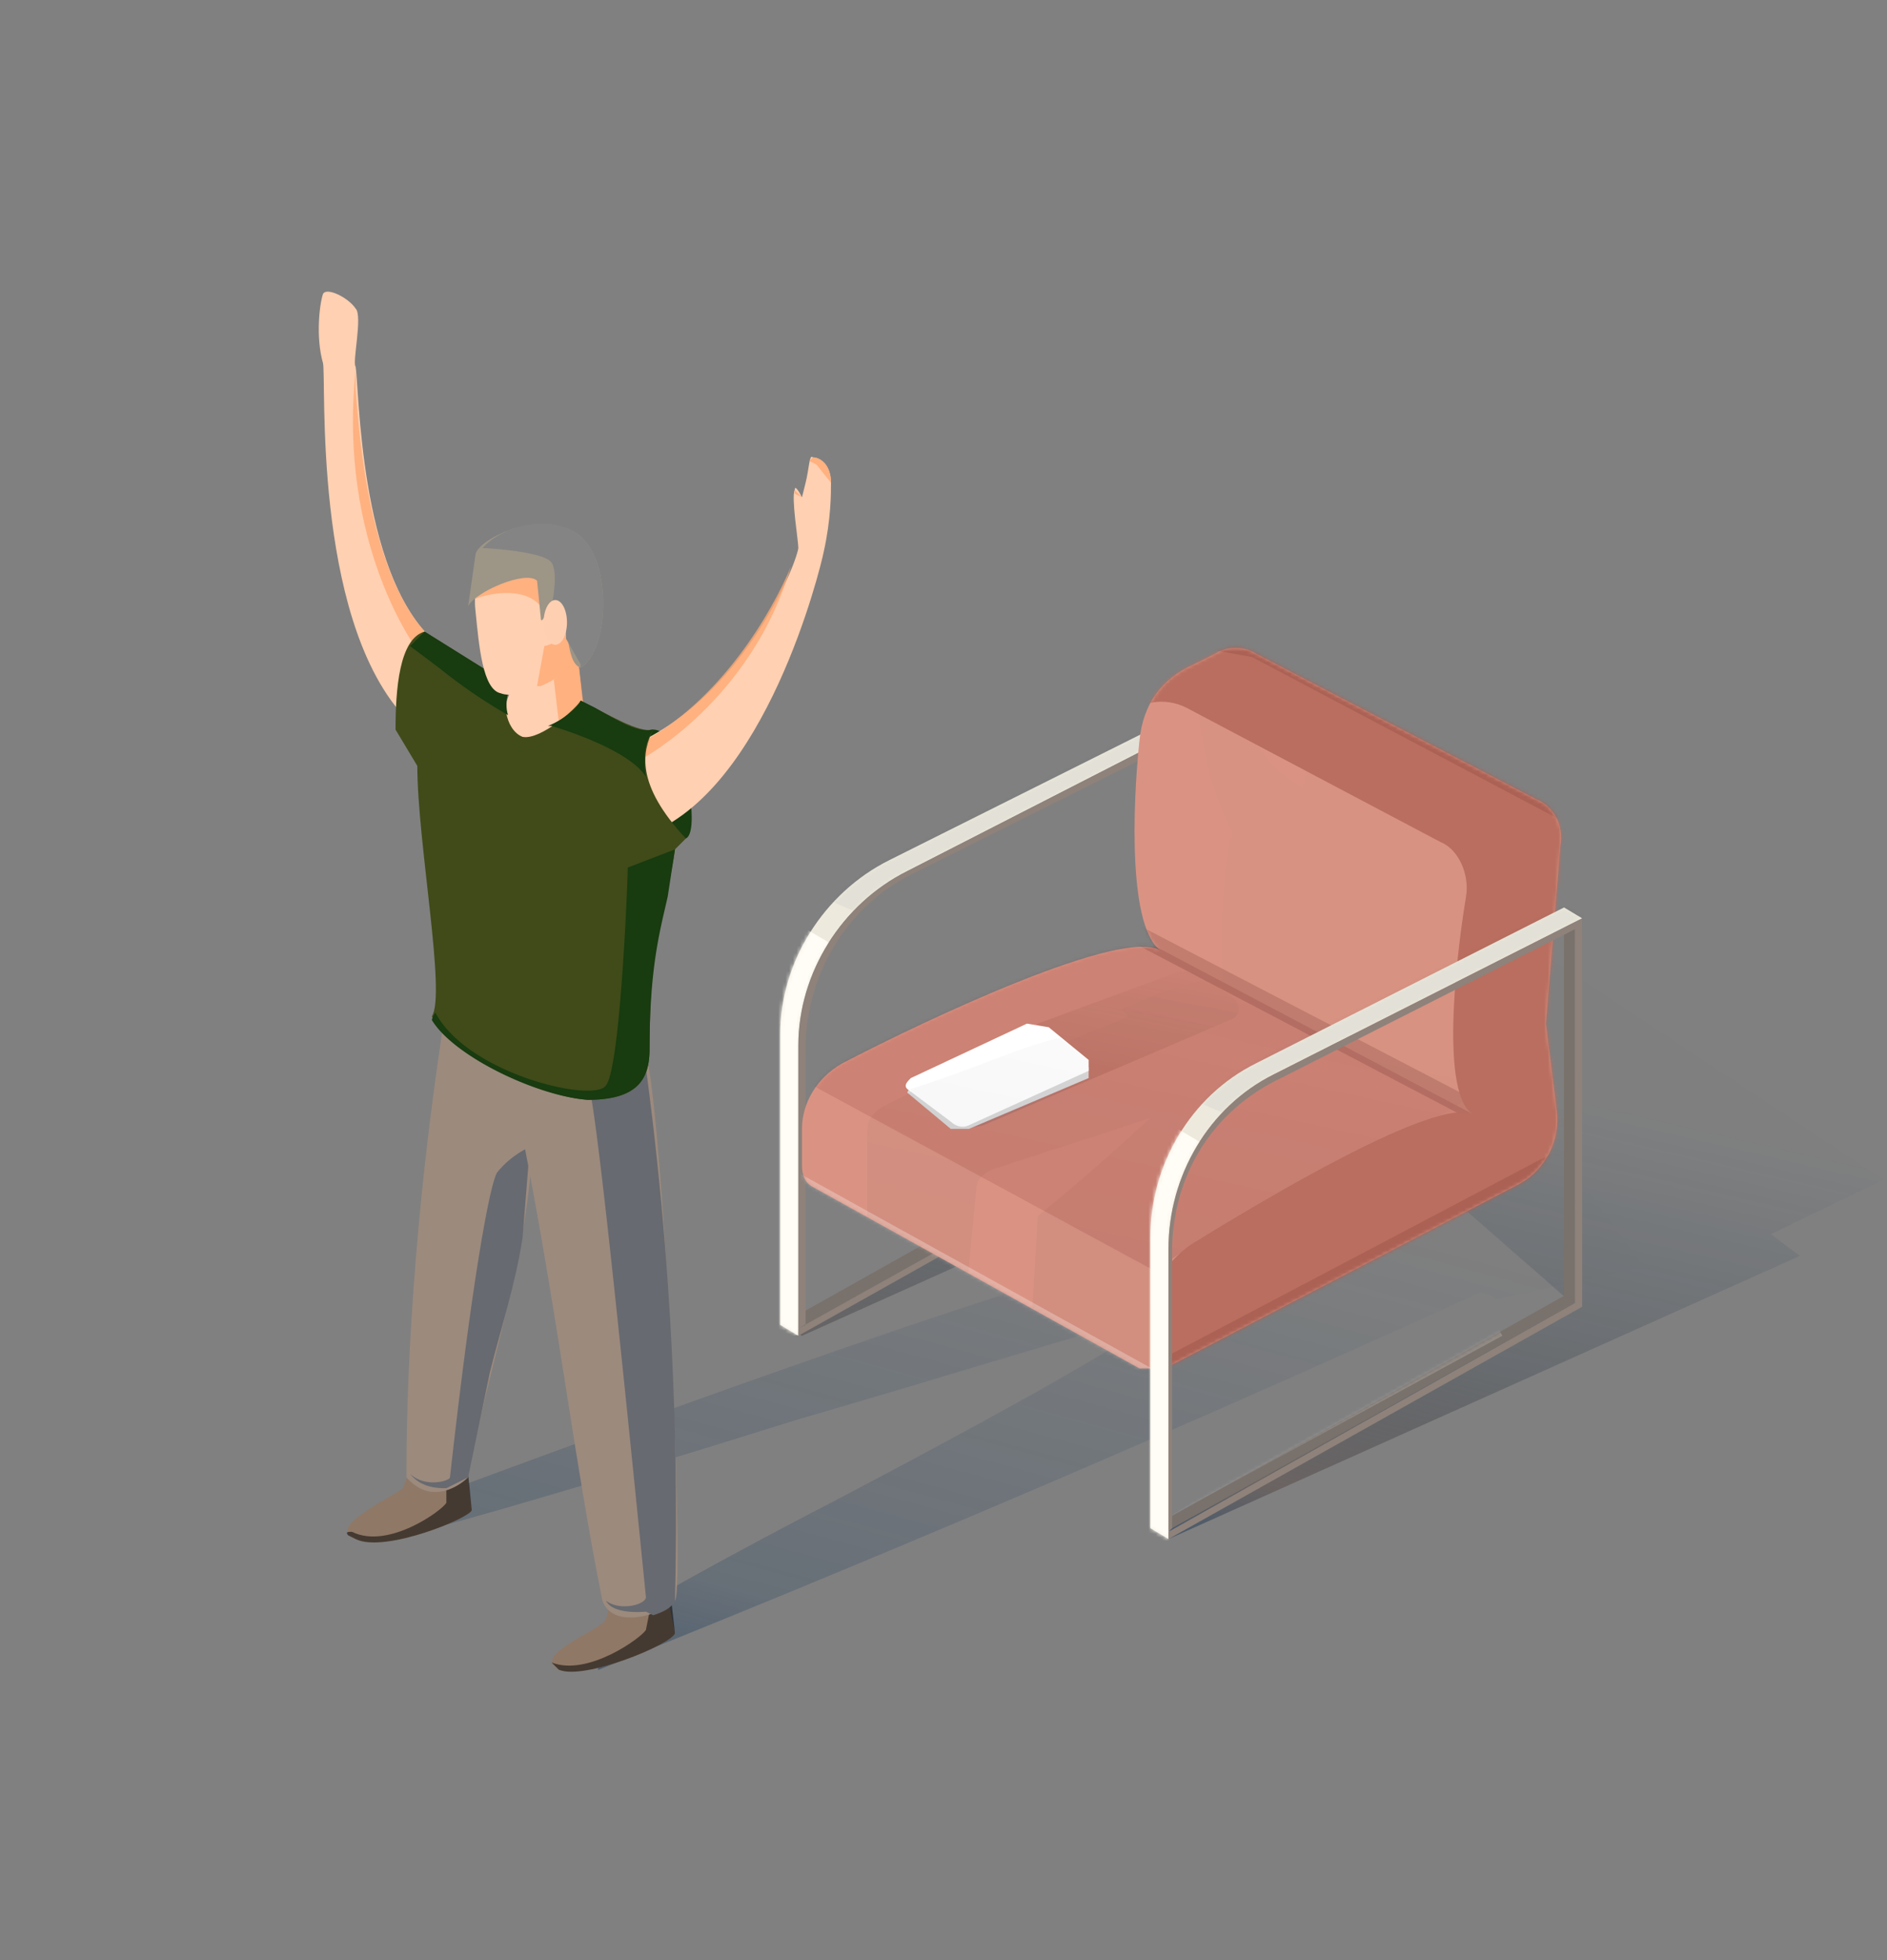 <svg xmlns="http://www.w3.org/2000/svg" fill="none" viewBox="0 0 520 540">
  <rect x="0" y="0" width="520" height="540" fill="#808080" stroke="none"/>
  <g opacity="0.435">
    <path fill="url(#a)" d="m430 318 23 31-41 9-1-1-3-1a5646 5646 0 0 1-243 104c-1 1 2-11 4-12h-1c5-4 32-19 61-34 40-21 84-45 91-52-11 2-55 16-100 29-51 16-105 32-117 34l4-2a809 809 0 0 0 6-3v1c-2 0-5-2-6-4l21-8c46-17 142-52 181-62l-2-2 34-15c10-5 19-9 22-9-3-2-3-3-3-5h4c-13-13 15-20 26-23l4-1c2-2 8-3 11-3l3 1 4 5-4 1h-3l-2 1c-8 3-26 9-15 18l3 1 15 8c0-2 15-6 24-6Z"/>
    <path fill="url(#b)" d="m103 418 4-1v-2a100 100 0 0 0-4 3Z"/>
    <path fill="url(#c)" d="M103 418Z"/>
  </g>
  <path fill="url(#d)" fill-rule="evenodd" d="m427 264 92 61-31 15 8 6-174 78-4-3 114-63-64-56-147 66-5-3 94-43 117-58Z" clip-rule="evenodd" opacity="0.482"/>
  <path fill="#79716B" fill-rule="evenodd" d="m215 365 114-64V195l4 3v105l-111 62h-7Z" clip-rule="evenodd"/>
  <path fill="#EEE9DD" fill-rule="evenodd" d="m215 365 5 3v-80c0-20 12-39 30-48l84-43-5-2-84 42c-18 9-30 28-30 48v80Z" clip-rule="evenodd"/>
  <mask id="e" width="120" height="174" x="215" y="194" maskUnits="userSpaceOnUse" style="mask-type:alpha">
    <path fill="#fff" fill-rule="evenodd" d="m215 365 5 3v-80c0-20 12-39 30-48l84-43-5-2-84 42c-18 9-30 28-30 48v80Z" clip-rule="evenodd"/>
  </mask>
  <g fill-rule="evenodd" clip-rule="evenodd" mask="url(#e)">
    <path fill="#FFFDF6" d="m207 247 22 13v107l-23 2 1-122Z"/>
    <path fill="#0A3158" fill-opacity="0.05" d="m226 247 14 6 107-55-26-21-95 70Z"/>
  </g>
  <path fill="#8E827B" fill-rule="evenodd" d="m334 304-114 64v-2l113-63V200l-82 41c-18 9-29 28-29 48v76l-2 1v-78c0-20 12-39 30-48l84-43v107Z" clip-rule="evenodd"/>
  <path fill="#DA9383" fill-rule="evenodd" d="M314 377h7l98-51c7-4 11-12 10-20l-3-24 4-49c1-6-2-11-7-13l-77-40c-3-2-8-2-11 0l-6 3c-9 4-14 11-15 21-2 19-3 52 6 58-10-7-65 19-88 31-7 4-11 11-11 18v10c0 3 1 5 3 6l90 50Z" clip-rule="evenodd"/>
  <mask id="f" width="211" height="200" x="220" y="178" maskUnits="userSpaceOnUse" style="mask-type:alpha">
    <path fill="#fff" fill-rule="evenodd" d="M314 377h7l98-51c7-4 11-12 10-20l-3-24 4-49c1-6-2-11-7-13l-77-40c-3-2-8-2-11 0l-6 3c-9 4-14 11-15 21-2 19-3 52 6 58-10-7-65 19-88 31-7 4-11 11-11 18v10c0 3 1 5 3 6l90 50Z" clip-rule="evenodd"/>
  </mask>
  <g fill-rule="evenodd" clip-rule="evenodd" mask="url(#f)">
    <path fill="#670000" fill-opacity="0.12" d="m222 298 96 52s72-48 88-43l-89-47s-37-15-54-8-41 46-41 46Z"/>
    <path fill="url(#g)" d="M261 309c3 2 6 2 10 1l68-29c3-1 3-4 1-6l-7-5c-3-2-6-3-9-2l-38 14-25 27Z" opacity="0.114"/>
    <path fill="#D8D8D8" d="M283 284c2-1 4 0 6 1l11 9v3l-33 14h-5l-12-10 1-2 32-15Z"/>
    <path fill="#fff" d="m283 282 6 1 11 9v3l-33 15c-2 1-4 0-5-1l-12-9c-1-1 0-2 1-3l32-15Z"/>
    <path fill="url(#h)" d="M372 175c1 2-32 13-27 27 3 7 7 11 14 15l1-4c0-2 1-5 3-7 5-5 14-15 19-15 9 0 0 2 7 6 7 5 70 58 57 58l-6 2 28 8c49 5 88 4 94 4l3-1 4-1h2v1l3-1a88 88 0 0 0 3 0h6c3 1 6 1 4 2l-15 2c-4 0-51 3-103-1a493 493 0 0 1-16 0l-45 10c-1 0 0 22-2 22l-81 46-4 5-4 36-34-3 3-51a629 629 0 0 0 31-27l-43 14c-3 1-5 3-5 6l-3 31-27-14v-33c0-3 1-5 4-7l8-4v-1c19-6 31-12 41-14l2 1 17-7-2-2c4-1 7-4 23-8h5c-1-17 1-40 3-40-6-11-9-25-10-37-1-13 29-22 31-22 3 0 10 3 11 4Z" opacity="0.042"/>
    <path fill="#000" fill-opacity="0.75" d="m265 348-2 4 2-4Z" opacity="0.06"/>
    <path fill="#390000" fill-opacity="0.15" d="m314 255 100 52-4 4-101-53 5-3Z"/>
    <path fill="#B96E5F" d="m296 214 14-16c4-5 11-6 17-3l70 37c5 2 8 9 7 15-3 18-7 55 2 60-10-5-57 23-78 36-7 5-11 12-11 20v18l131-62 8-124-113-29s-50 3-62 11 15 37 15 37Z"/>
    <path fill="#4B0000" d="M331 179h3l11 2 89 47 2-30-103-37-2 18Zm-12 196 112-59v9l-114 61 2-11Z" opacity="0.118"/>
    <path fill="#fff" fill-opacity="0.27" d="m218 322 103 57v7l-109-55 6-9Z"/>
  </g>
  <path fill="#79716B" fill-rule="evenodd" d="m317 421 114-64V250l3 4v105l-111 62h-6Z" clip-rule="evenodd"/>
  <mask id="i" width="119" height="172" x="316" y="250" maskUnits="userSpaceOnUse" style="mask-type:alpha">
    <path fill="#fff" fill-rule="evenodd" d="m317 421 114-64V250l3 4v105l-111 62h-6Z" clip-rule="evenodd"/>
  </mask>
  <g mask="url(#i)">
    <path fill="#fff" fill-opacity="0.18" fill-rule="evenodd" d="m322 418 92-50-4-8-88 58Z" clip-rule="evenodd"/>
  </g>
  <path fill="#EEE9DD" fill-rule="evenodd" d="m317 421 5 3v-80c0-20 11-39 29-48l85-43-5-3-85 43c-18 9-29 28-29 48v80Z" clip-rule="evenodd"/>
  <mask id="j" width="120" height="174" x="316" y="250" maskUnits="userSpaceOnUse" style="mask-type:alpha">
    <path fill="#fff" fill-rule="evenodd" d="m317 421 5 3v-80c0-20 11-39 29-48l85-43-5-3-85 43c-18 9-29 28-29 48v80Z" clip-rule="evenodd"/>
  </mask>
  <g fill-rule="evenodd" clip-rule="evenodd" mask="url(#j)">
    <path fill="#0A3158" fill-opacity="0.05" d="m324 301 14 6 103-53-26-21-91 68Z"/>
    <path fill="#FFFDF6" d="m311 303 22 13v110l-24 2 2-125Z"/>
  </g>
  <path fill="#8E827B" fill-rule="evenodd" d="m436 360-114 64v-2l112-63V256l-81 41c-19 9-30 27-30 48v76l-1 1v-78c0-20 11-39 29-48l85-43v107Z" clip-rule="evenodd"/>
  <path fill="#FFD0B1" fill-rule="evenodd" d="M98 85c2 2-1 15 0 16 1 6 1 56 21 75 2 7-6 26-8 21-25-28-21-93-22-97-2-7-1-16 0-19 1-2 7 1 9 4Z" clip-rule="evenodd"/>
  <path fill="#FFA973" d="M98 102c-5 48 17 77 17 77l4-2v-1c-17-16-20-55-21-69v-5Z" opacity="0.792"/>
  <path fill="#183B0F" fill-rule="evenodd" d="M188 231c6 2 1-30-8-30-8 0-15 20-15 20l23 10Z" clip-rule="evenodd"/>
  <path fill="#FFD0B1" fill-rule="evenodd" d="M224 126c-1-1-1 3-2 7l-1 4s-2-4-2-2c-1 2 1 14 1 16-1 6-16 41-45 54-4 6 0 28 3 25 33-12 48-73 49-78 2-9 2-16 2-19 0-5-3-7-5-7Z" clip-rule="evenodd"/>
  <path fill="#FFA973" d="M229 133c0-5-3-7-5-7l-1 1 2 1 4 5Zm-53 72 1 4s30-16 41-53c-5 12-19 37-42 49Zm43-69 2 1-1-1-1-1v1Z" opacity="0.792"/>
  <path fill="#FFD0B1" fill-rule="evenodd" d="m142 187-7 18 27 2-3-28-17 8Z" clip-rule="evenodd"/>
  <path fill="#FFA973" d="m152 182 2 17 7-3-2-17-7 3Z" opacity="0.792"/>
  <path fill="#907866" fill-rule="evenodd" d="m170 435-3 11c-1 3-21 10-13 14 7 3 31-7 32-10l-3-15h-13Z" clip-rule="evenodd"/>
  <path fill="#000" d="m185 441-6 3-1 5c-1 2-16 13-26 9l2 2c7 3 31-7 32-10l-1-9Z" opacity="0.519" style="mix-blend-mode:overlay"/>
  <path fill="#907866" fill-rule="evenodd" d="m115 400-4 10c-2 2-22 11-13 14 8 4 32-6 32-8l-2-16h-13Z" clip-rule="evenodd"/>
  <path fill="#000" d="m129 406-6 2v6c-1 2-16 13-26 8-1 0-2 0-1 1l2 1c8 4 32-6 32-8l-1-10Z" opacity="0.519" style="mix-blend-mode:overlay"/>
  <path fill="#9C8A7D" fill-rule="evenodd" d="M112 407c7 8 15 2 17 0 5-29 17-61 18-96 21-27-22-61-24-34-11 69-11 119-11 130Z" clip-rule="evenodd"/>
  <path fill="#676A70" d="m144 341 2-25s-5 2-9 7c-2 3-7 30-13 84 0 1-7 3-11-1 3 4 8 4 10 4l6-3 6-29c3-12 7-24 9-37Z"/>
  <path fill="#9C8A7D" fill-rule="evenodd" d="M166 441c3 8 16 4 20 0 3-4-4-151-9-153-2-29-48-23-33 25 10 51 14 88 22 128Z" clip-rule="evenodd"/>
  <path fill="#676A70" d="M177 287c-9 3-16 7-15 11 2 6 7 52 16 142 0 2-7 4-11 1 2 4 11 3 11 3l2 1c3-1 5-2 6-4a934 934 0 0 0-9-154Z"/>
  <path fill="#404B19" fill-rule="evenodd" d="m109 201 6 10c0 21 8 63 4 69 5 10 29 22 43 23 14 0 17-6 17-14 0-34 5-40 7-55l3-3c-14-15-12-24-9-30-4 1-12-4-20-8-1 2-11 11-16 10-5-2-6-11-3-14l-24-15c-7 2-8 16-8 27Z" clip-rule="evenodd"/>
  <path fill="#183B0F" d="M178 214c-5-8-26-14-26-14h-1c5-2 9-6 9-7l4 2c7 4 12 7 16 6-2 3-3 7-2 13Zm8 20-13 5c0 3-2 55-6 60-3 5-38-3-47-20a5 5 0 0 0-1 2c6 10 29 21 43 22 14 0 17-6 17-14 0-23 3-33 5-42l2-13Zm-73-56 8 6a146 146 0 0 0 19 13c-1-3 0-7 1-8l-24-15-4 4Z"/>
  <path fill="#FFD0B1" fill-rule="evenodd" d="M152 150c17 5 10 20 8 28-2 9-17 15-22 13-5-1-6-13-7-23-1-9 4-23 21-18Z" clip-rule="evenodd"/>
  <path fill="#FFA973" d="M131 165c0-3 0-6 2-8s5-3 11-3c2 0 11 2 18 5 2 5 0 11-1 16l-1 3c-1 5-6 9-11 11h-1l2-11s6-1 6-7v-2l-1-5h1-1c-1 2-5 4-6 3-5-6-16-3-18-2Z" opacity="0.792"/>
  <path fill="#9D9586" fill-rule="evenodd" d="M131 153c0-4 17-13 28-6 10 7 9 32 1 37-5-2-2-15-8-17l-2 3s-1 2-1 0l-1-10c-3-3-17 3-19 7l2-14Z" clip-rule="evenodd"/>
  <path fill="#848484" d="M152 155c2 3 0 12 0 12h1c2 1 3 5 3 9l4 7v1c8-5 9-30-1-37-9-6-22-1-26 4 2 0 17 1 19 4Z"/>
  <ellipse cx="153.024" cy="171.473" fill="#FFCFB1" rx="3.222" ry="6.169"/>
  <defs>
    <linearGradient id="a" x1="159.699" x2="206.016" y1="460" y2="289.363" gradientUnits="userSpaceOnUse">
      <stop stop-color="#0A3158"/>
      <stop offset="0.185" stop-color="#0A3158" stop-opacity="0.484"/>
      <stop offset="1" stop-color="#0A3158" stop-opacity="0.01"/>
    </linearGradient>
    <linearGradient id="b" x1="159.699" x2="206.016" y1="460" y2="289.363" gradientUnits="userSpaceOnUse">
      <stop stop-color="#0A3158"/>
      <stop offset="0.185" stop-color="#0A3158" stop-opacity="0.484"/>
      <stop offset="1" stop-color="#0A3158" stop-opacity="0.01"/>
    </linearGradient>
    <linearGradient id="c" x1="159.699" x2="206.016" y1="460" y2="289.363" gradientUnits="userSpaceOnUse">
      <stop stop-color="#0A3158"/>
      <stop offset="0.185" stop-color="#0A3158" stop-opacity="0.484"/>
      <stop offset="1" stop-color="#0A3158" stop-opacity="0.01"/>
    </linearGradient>
    <linearGradient id="d" x1="297.699" x2="265.233" y1="270" y2="410.256" gradientUnits="userSpaceOnUse">
      <stop stop-color="#0A3158" stop-opacity="0.01"/>
      <stop offset="0.567" stop-color="#182533" stop-opacity="0.484"/>
      <stop offset="0.863" stop-color="#544542"/>
      <stop offset="1" stop-color="#0A3158"/>
    </linearGradient>
    <linearGradient id="g" x1="271.607" x2="262.36" y1="252.983" y2="301.933" gradientUnits="userSpaceOnUse">
      <stop stop-color="#182533" stop-opacity="0.01"/>
      <stop offset="0.717" stop-color="#520F00"/>
      <stop offset="1" stop-color="#001A34"/>
    </linearGradient>
    <linearGradient id="h" x1="370.66" x2="407.57" y1="356.165" y2="187.274" gradientUnits="userSpaceOnUse">
      <stop stop-color="#111F3B"/>
      <stop offset="0.396" stop-color="#1C2A33" stop-opacity="0.38"/>
      <stop offset="0.47" stop-color="#2A3406" stop-opacity="0.367"/>
      <stop offset="0.722" stop-color="#313308" stop-opacity="0.393"/>
      <stop offset="0.847" stop-color="#523012" stop-opacity="0.41"/>
      <stop offset="1" stop-color="#5A3014" stop-opacity="0.01"/>
    </linearGradient>
  </defs>
</svg>
